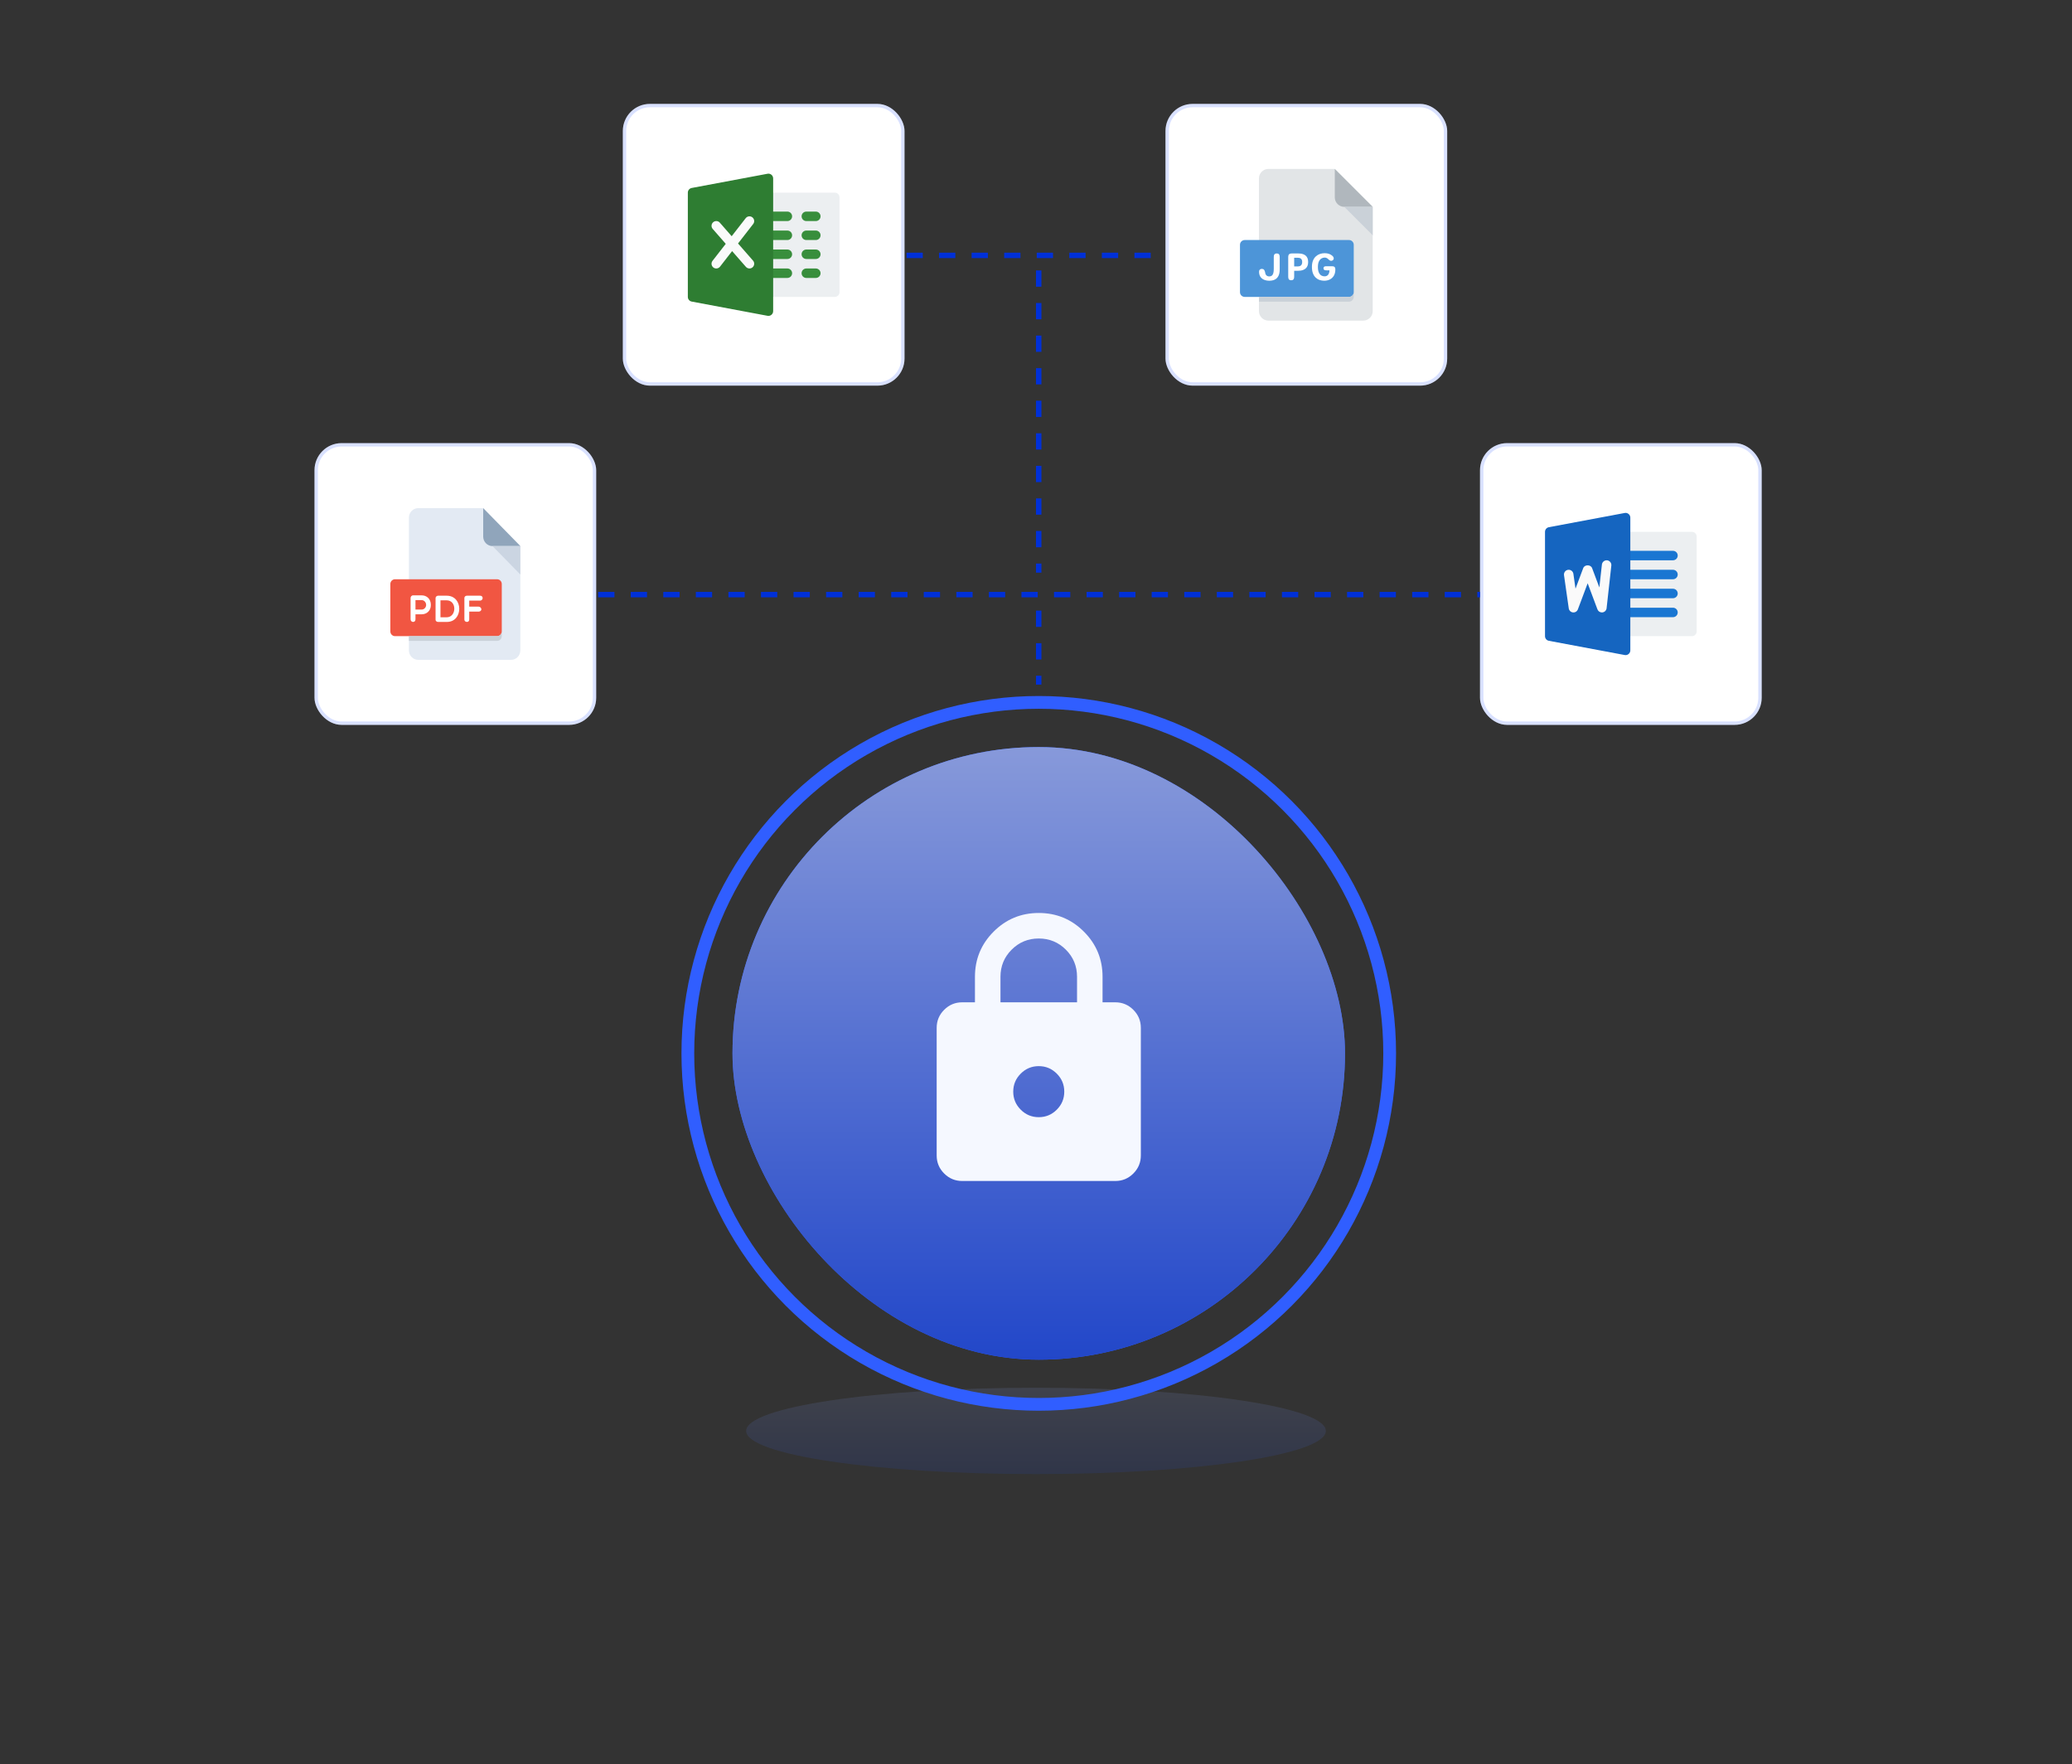 <svg width="336" height="286" viewBox="0 0 336 286" fill="none" xmlns="http://www.w3.org/2000/svg">
<rect x="0" y="0" width="336" height="286" fill="#333333" stroke="none"/>
<ellipse cx="168" cy="232" rx="47" ry="7" fill="url(#paint0_linear_175_15226)" fill-opacity="0.15"/>
<rect x="118.784" y="121.123" width="99.326" height="99.326" rx="49.663" fill="#305EFF"/>
<rect x="118.784" y="121.123" width="99.326" height="99.326" rx="49.663" fill="url(#paint1_linear_175_15226)"/>
<mask id="mask0_175_15226" style="mask-type:alpha" maskUnits="userSpaceOnUse" x="143" y="145" width="51" height="51">
<rect x="143.615" y="145.954" width="49.663" height="49.663" fill="#D9D9D9"/>
</mask>
<g mask="url(#mask0_175_15226)">
<path d="M156.031 191.478C154.893 191.478 153.919 191.073 153.108 190.263C152.298 189.452 151.893 188.478 151.893 187.34V166.647C151.893 165.509 152.298 164.535 153.108 163.724C153.919 162.914 154.893 162.508 156.031 162.508H158.1V158.37C158.1 155.507 159.109 153.067 161.127 151.05C163.144 149.032 165.584 148.023 168.447 148.023C171.309 148.023 173.749 149.032 175.767 151.05C177.785 153.067 178.793 155.507 178.793 158.37V162.508H180.863C182.001 162.508 182.975 162.914 183.785 163.724C184.596 164.535 185.001 165.509 185.001 166.647V187.34C185.001 188.478 184.596 189.452 183.785 190.263C182.975 191.073 182.001 191.478 180.863 191.478H156.031ZM168.447 181.132C169.585 181.132 170.559 180.727 171.37 179.916C172.18 179.106 172.585 178.132 172.585 176.993C172.585 175.855 172.18 174.881 171.37 174.071C170.559 173.26 169.585 172.855 168.447 172.855C167.309 172.855 166.334 173.26 165.524 174.071C164.714 174.881 164.308 175.855 164.308 176.993C164.308 178.132 164.714 179.106 165.524 179.916C166.334 180.727 167.309 181.132 168.447 181.132ZM162.239 162.508H174.655V158.37C174.655 156.645 174.051 155.18 172.844 153.973C171.637 152.766 170.171 152.162 168.447 152.162C166.722 152.162 165.257 152.766 164.05 153.973C162.843 155.18 162.239 156.645 162.239 158.37V162.508Z" fill="#F5F8FF"/>
</g>
<circle cx="168.447" cy="170.786" r="56.905" stroke="#305EFF" stroke-width="2.069"/>
<line x1="168.439" y1="99" x2="168.439" y2="111" stroke="#0030D8" stroke-width="0.878" stroke-dasharray="2.64 2.64"/>
<rect x="51" y="71.846" width="45.679" height="45.679" rx="4.392" fill="white"/>
<rect x="51.275" y="72.12" width="45.13" height="45.13" rx="4.118" stroke="#305EFF" stroke-opacity="0.18" stroke-width="0.549"/>
<path d="M67.816 82.387C66.987 82.387 66.31 83.079 66.31 83.924V105.446C66.31 106.292 66.987 106.984 67.816 106.984H82.875C83.703 106.984 84.38 106.292 84.38 105.446V88.536L78.357 82.387H67.816Z" fill="#E3EAF3"/>
<path d="M79.862 88.536H84.38L78.356 82.387V86.999C78.356 87.844 79.034 88.536 79.862 88.536Z" fill="#90A5BB"/>
<path d="M84.381 93.148L79.863 88.536H84.381V93.148Z" fill="#CBD5E2"/>
<path d="M81.369 102.372C81.369 102.795 81.03 103.14 80.616 103.14H64.051C63.637 103.14 63.298 102.795 63.298 102.372V94.685C63.298 94.263 63.637 93.917 64.051 93.917H80.616C81.03 93.917 81.369 94.263 81.369 94.685V102.372Z" fill="#F15642"/>
<path d="M66.581 96.951C66.581 96.748 66.738 96.526 66.99 96.526H68.381C69.164 96.526 69.868 97.061 69.868 98.087C69.868 99.058 69.164 99.599 68.381 99.599H67.375V100.411C67.375 100.682 67.207 100.835 66.99 100.835C66.791 100.835 66.581 100.682 66.581 100.411V96.951ZM67.375 97.3V98.832H68.381C68.784 98.832 69.103 98.468 69.103 98.087C69.103 97.657 68.784 97.3 68.381 97.3H67.375ZM71.048 100.835C70.849 100.835 70.632 100.724 70.632 100.454V96.963C70.632 96.742 70.849 96.582 71.048 96.582H72.426C75.177 96.582 75.117 100.835 72.481 100.835H71.048ZM71.427 97.332V100.085H72.426C74.052 100.085 74.124 97.332 72.426 97.332H71.427ZM76.093 97.381V98.358H77.628C77.845 98.358 78.062 98.579 78.062 98.794C78.062 98.997 77.845 99.163 77.628 99.163H76.093V100.453C76.093 100.669 75.943 100.834 75.733 100.834C75.467 100.834 75.305 100.669 75.305 100.453V96.962C75.305 96.742 75.468 96.581 75.733 96.581H77.846C78.111 96.581 78.268 96.742 78.268 96.962C78.268 97.159 78.111 97.38 77.846 97.38H76.093V97.381Z" fill="white"/>
<path d="M80.616 103.14H66.31V103.909H80.616C81.03 103.909 81.369 103.563 81.369 103.14V102.372C81.369 102.795 81.03 103.14 80.616 103.14Z" fill="#CAD1D8"/>
<rect x="101" y="16.846" width="45.679" height="45.679" rx="4.392" fill="white"/>
<rect x="101.275" y="17.12" width="45.13" height="45.13" rx="4.118" stroke="#305EFF" stroke-opacity="0.18" stroke-width="0.549"/>
<g clip-path="url(#clip0_175_15226)">
<path d="M135.368 48.141H124.608C124.183 48.141 123.839 47.797 123.839 47.372V32C123.839 31.575 124.183 31.231 124.608 31.231H135.368C135.793 31.231 136.137 31.575 136.137 32V47.372C136.137 47.797 135.793 48.141 135.368 48.141Z" fill="#ECEFF1"/>
<path d="M127.682 35.843H124.608C124.183 35.843 123.839 35.498 123.839 35.074C123.839 34.65 124.183 34.305 124.608 34.305H127.682C128.106 34.305 128.451 34.65 128.451 35.074C128.451 35.498 128.106 35.843 127.682 35.843ZM127.682 38.917H124.608C124.183 38.917 123.839 38.573 123.839 38.149C123.839 37.724 124.183 37.38 124.608 37.38H127.682C128.106 37.38 128.451 37.724 128.451 38.149C128.451 38.573 128.106 38.917 127.682 38.917ZM127.682 41.992H124.608C124.183 41.992 123.839 41.648 123.839 41.223C123.839 40.799 124.183 40.455 124.608 40.455H127.682C128.106 40.455 128.451 40.799 128.451 41.223C128.451 41.648 128.106 41.992 127.682 41.992ZM127.682 45.066H124.608C124.183 45.066 123.839 44.722 123.839 44.298C123.839 43.873 124.183 43.529 124.608 43.529H127.682C128.106 43.529 128.451 43.873 128.451 44.298C128.451 44.722 128.106 45.066 127.682 45.066ZM132.294 35.843H130.757C130.332 35.843 129.988 35.498 129.988 35.074C129.988 34.65 130.332 34.305 130.757 34.305H132.294C132.718 34.305 133.063 34.65 133.063 35.074C133.063 35.498 132.718 35.843 132.294 35.843ZM132.294 38.917H130.757C130.332 38.917 129.988 38.573 129.988 38.149C129.988 37.724 130.332 37.38 130.757 37.38H132.294C132.718 37.38 133.063 37.724 133.063 38.149C133.063 38.573 132.718 38.917 132.294 38.917ZM132.294 41.992H130.757C130.332 41.992 129.988 41.648 129.988 41.223C129.988 40.799 130.332 40.455 130.757 40.455H132.294C132.718 40.455 133.063 40.799 133.063 41.223C133.063 41.648 132.718 41.992 132.294 41.992ZM132.294 45.066H130.757C130.332 45.066 129.988 44.722 129.988 44.298C129.988 43.873 130.332 43.529 130.757 43.529H132.294C132.718 43.529 133.063 43.873 133.063 44.298C133.063 44.722 132.718 45.066 132.294 45.066Z" fill="#388E3C"/>
<path d="M125.098 28.333C124.923 28.187 124.688 28.124 124.467 28.17L112.168 30.476C111.992 30.509 111.833 30.602 111.718 30.74C111.603 30.878 111.541 31.052 111.541 31.231V48.141C111.541 48.51 111.804 48.828 112.168 48.896L124.467 51.202C124.513 51.211 124.56 51.216 124.608 51.216C124.786 51.216 124.96 51.154 125.098 51.039C125.185 50.967 125.255 50.876 125.304 50.774C125.352 50.672 125.377 50.56 125.377 50.447V28.925C125.377 28.696 125.275 28.479 125.098 28.333Z" fill="#2E7D32"/>
<path d="M122.112 42.255L119.681 39.477L122.139 36.316C122.401 35.981 122.339 35.498 122.006 35.237C121.672 34.976 121.189 35.037 120.926 35.371L118.65 38.298L116.731 36.105C116.45 35.783 115.964 35.753 115.647 36.033C115.328 36.313 115.295 36.799 115.575 37.117L117.689 39.534L115.546 42.288C115.285 42.624 115.346 43.106 115.68 43.368C115.815 43.472 115.982 43.529 116.153 43.529C116.382 43.529 116.608 43.428 116.76 43.232L118.72 40.711L120.956 43.265C121.027 43.348 121.116 43.414 121.216 43.46C121.316 43.505 121.424 43.529 121.534 43.529C121.714 43.529 121.893 43.466 122.039 43.338C122.359 43.059 122.392 42.573 122.112 42.255Z" fill="#FAFAFA"/>
</g>
<rect x="189" y="16.846" width="45.679" height="45.679" rx="4.392" fill="white"/>
<rect x="189.275" y="17.12" width="45.13" height="45.13" rx="4.118" stroke="#305EFF" stroke-opacity="0.18" stroke-width="0.549"/>
<g clip-path="url(#clip1_175_15226)">
<path d="M205.691 27.387C204.845 27.387 204.153 28.079 204.153 28.924V50.446C204.153 51.292 204.845 51.983 205.691 51.983H221.063C221.909 51.983 222.601 51.292 222.601 50.446V33.536L216.452 27.387H205.691Z" fill="#E2E5E7"/>
<path d="M217.988 33.536H222.6L216.451 27.387V31.999C216.451 32.844 217.143 33.536 217.988 33.536Z" fill="#B0B7BD"/>
<path d="M222.6 38.148L217.988 33.536H222.6V38.148Z" fill="#CAD1D8"/>
<path d="M219.526 47.372C219.526 47.795 219.18 48.141 218.757 48.141H201.847C201.424 48.141 201.078 47.795 201.078 47.372V39.685C201.078 39.263 201.424 38.917 201.847 38.917H218.757C219.18 38.917 219.526 39.263 219.526 39.685V47.372Z" fill="#4D95D8"/>
<path d="M205.831 45.516C205.527 45.516 205.248 45.464 204.995 45.361C204.744 45.258 204.544 45.099 204.394 44.883C204.246 44.666 204.173 44.385 204.173 44.04C204.173 43.897 204.214 43.787 204.296 43.71C204.38 43.633 204.486 43.594 204.615 43.594C204.777 43.594 204.895 43.638 204.97 43.727C205.047 43.814 205.106 43.942 205.146 44.11C205.162 44.272 205.2 44.406 205.258 44.511C205.319 44.614 205.398 44.691 205.494 44.743C205.59 44.792 205.702 44.817 205.831 44.817C205.993 44.817 206.127 44.777 206.235 44.697C206.343 44.615 206.424 44.484 206.478 44.304C206.531 44.123 206.558 43.887 206.558 43.594V41.647C206.558 41.277 206.719 41.092 207.04 41.092C207.361 41.092 207.521 41.277 207.521 41.647V43.654C207.521 44.115 207.449 44.482 207.303 44.753C207.16 45.025 206.961 45.221 206.706 45.34C206.453 45.457 206.161 45.516 205.831 45.516ZM209.866 41.788V43.2H210.389C210.476 43.2 210.565 43.192 210.656 43.176C210.748 43.159 210.831 43.128 210.906 43.081C210.983 43.032 211.045 42.959 211.092 42.863C211.141 42.767 211.166 42.639 211.166 42.48C211.166 42.321 211.141 42.195 211.092 42.104C211.045 42.01 210.983 41.941 210.906 41.897C210.831 41.852 210.748 41.823 210.656 41.809C210.565 41.795 210.476 41.788 210.389 41.788H209.866ZM210.537 43.9H209.866V44.883C209.866 45.256 209.705 45.442 209.384 45.442C209.061 45.442 208.9 45.256 208.9 44.883V41.647C208.9 41.277 209.086 41.092 209.458 41.092H210.537C210.642 41.092 210.764 41.1 210.902 41.117C211.041 41.131 211.181 41.163 211.324 41.215C211.469 41.264 211.603 41.339 211.725 41.44C211.846 41.541 211.945 41.675 212.02 41.844C212.095 42.013 212.132 42.225 212.132 42.48C212.132 42.733 212.095 42.945 212.02 43.116C211.945 43.287 211.846 43.425 211.725 43.531C211.603 43.634 211.469 43.712 211.324 43.766C211.181 43.82 211.041 43.856 210.902 43.875C210.764 43.891 210.642 43.9 210.537 43.9ZM214.733 45.516C214.473 45.516 214.224 45.475 213.985 45.393C213.748 45.311 213.536 45.181 213.349 45.003C213.164 44.825 213.016 44.594 212.906 44.311C212.799 44.027 212.745 43.684 212.745 43.281C212.745 42.878 212.802 42.535 212.917 42.252C213.034 41.968 213.191 41.739 213.388 41.563C213.584 41.385 213.805 41.255 214.048 41.173C214.294 41.091 214.546 41.05 214.804 41.05C215.066 41.05 215.3 41.085 215.506 41.155C215.715 41.226 215.897 41.331 216.051 41.472C216.131 41.539 216.189 41.611 216.227 41.686C216.264 41.758 216.283 41.83 216.283 41.9C216.283 42.01 216.24 42.103 216.153 42.178C216.069 42.25 215.975 42.287 215.872 42.287C215.795 42.287 215.721 42.268 215.651 42.23C215.58 42.193 215.518 42.146 215.464 42.09C215.394 42.01 215.305 41.935 215.197 41.865C215.092 41.795 214.963 41.76 214.811 41.76C214.628 41.76 214.452 41.81 214.284 41.911C214.117 42.011 213.98 42.173 213.873 42.396C213.767 42.618 213.714 42.913 213.714 43.281C213.714 43.663 213.766 43.965 213.869 44.188C213.972 44.41 214.104 44.569 214.266 44.666C214.43 44.759 214.605 44.806 214.79 44.806C214.956 44.806 215.098 44.769 215.215 44.694C215.332 44.616 215.422 44.505 215.485 44.36C215.551 44.212 215.586 44.035 215.591 43.829H215.06C214.924 43.829 214.817 43.803 214.737 43.752C214.657 43.698 214.617 43.613 214.617 43.495C214.617 43.378 214.655 43.294 214.73 43.242C214.807 43.191 214.914 43.165 215.05 43.165H216.03C216.21 43.165 216.34 43.209 216.42 43.295C216.502 43.382 216.543 43.508 216.543 43.675C216.543 44.08 216.463 44.42 216.304 44.694C216.145 44.965 215.928 45.17 215.654 45.309C215.382 45.447 215.075 45.516 214.733 45.516Z" fill="white"/>
<path d="M218.758 48.141H204.153V48.909H218.758C219.18 48.909 219.526 48.563 219.526 48.141V47.372C219.526 47.795 219.18 48.141 218.758 48.141Z" fill="#CAD1D8"/>
</g>
<rect x="240" y="71.846" width="45.679" height="45.679" rx="4.392" fill="white"/>
<rect x="240.275" y="72.12" width="45.13" height="45.13" rx="4.118" stroke="#305EFF" stroke-opacity="0.18" stroke-width="0.549"/>
<g clip-path="url(#clip2_175_15226)">
<path d="M274.368 103.141H263.608C263.183 103.141 262.839 102.798 262.839 102.372V86.999C262.839 86.575 263.183 86.231 263.608 86.231H274.368C274.793 86.231 275.137 86.575 275.137 86.999V102.372C275.137 102.798 274.793 103.141 274.368 103.141Z" fill="#ECEFF1"/>
<path d="M271.294 90.842H263.608C263.183 90.842 262.839 90.499 262.839 90.074C262.839 89.648 263.183 89.305 263.608 89.305H271.294C271.718 89.305 272.063 89.649 272.063 90.074C272.063 90.498 271.718 90.842 271.294 90.842ZM271.294 93.917H263.608C263.183 93.917 262.839 93.574 262.839 93.148C262.839 92.722 263.183 92.379 263.608 92.379H271.294C271.718 92.379 272.063 92.724 272.063 93.148C272.063 93.572 271.718 93.917 271.294 93.917ZM271.294 96.991H263.608C263.183 96.991 262.839 96.648 262.839 96.223C262.839 95.797 263.183 95.454 263.608 95.454H271.294C271.718 95.454 272.063 95.798 272.063 96.223C272.063 96.647 271.718 96.991 271.294 96.991ZM271.294 100.066H263.608C263.183 100.066 262.839 99.723 262.839 99.297C262.839 98.871 263.183 98.529 263.608 98.529H271.294C271.718 98.529 272.063 98.873 272.063 99.297C272.063 99.722 271.718 100.066 271.294 100.066Z" fill="#1976D2"/>
<path d="M264.098 83.334C263.923 83.187 263.688 83.125 263.466 83.17L251.168 85.476C250.805 85.543 250.541 85.862 250.541 86.231V103.141C250.541 103.51 250.804 103.828 251.168 103.895L263.466 106.201C263.513 106.211 263.56 106.215 263.608 106.215C263.786 106.215 263.96 106.154 264.098 106.038C264.185 105.966 264.256 105.876 264.304 105.774C264.352 105.671 264.377 105.56 264.377 105.447V83.925C264.377 83.695 264.275 83.48 264.098 83.334Z" fill="#1565C0"/>
<path d="M260.529 98.615C260.489 98.967 260.212 99.248 259.86 99.291C259.828 99.296 259.796 99.298 259.764 99.297C259.608 99.297 259.456 99.249 259.327 99.16C259.199 99.071 259.1 98.945 259.045 98.799L257.459 94.569L255.872 98.799C255.749 99.128 255.426 99.33 255.07 99.293C254.721 99.256 254.441 98.985 254.392 98.636L253.623 93.256C253.563 92.838 253.855 92.447 254.275 92.387C254.696 92.326 255.085 92.619 255.145 93.039L255.488 95.443L256.738 92.109C256.962 91.51 257.952 91.51 258.178 92.109L259.356 95.248L259.769 91.525C259.817 91.104 260.207 90.801 260.618 90.845C261.04 90.895 261.343 91.274 261.297 91.695L260.529 98.615Z" fill="#FAFAFA"/>
</g>
<line x1="97" y1="96.406" x2="240" y2="96.406" stroke="#0030D8" stroke-width="0.878" stroke-dasharray="2.64 2.64"/>
<line x1="147" y1="41.407" x2="189" y2="41.407" stroke="#0030D8" stroke-width="0.878" stroke-dasharray="2.64 2.64"/>
<line x1="168.439" y1="43.846" x2="168.439" y2="92.846" stroke="#0030D8" stroke-width="0.878" stroke-dasharray="2.64 2.64"/>
<defs>
<linearGradient id="paint0_linear_175_15226" x1="168" y1="225" x2="168" y2="239" gradientUnits="userSpaceOnUse">
<stop stop-color="#8799DA"/>
<stop offset="1" stop-color="#2247C9"/>
</linearGradient>
<linearGradient id="paint1_linear_175_15226" x1="168.447" y1="121.123" x2="168.447" y2="220.448" gradientUnits="userSpaceOnUse">
<stop stop-color="#8799DA"/>
<stop offset="1" stop-color="#2247C9"/>
</linearGradient>
<clipPath id="clip0_175_15226">
<rect width="24.596" height="24.596" fill="white" transform="translate(111.541 27.387)"/>
</clipPath>
<clipPath id="clip1_175_15226">
<rect width="24.596" height="24.596" fill="white" transform="translate(199.541 27.387)"/>
</clipPath>
<clipPath id="clip2_175_15226">
<rect width="24.596" height="24.596" fill="white" transform="translate(250.541 82.387)"/>
</clipPath>
</defs>
</svg>
